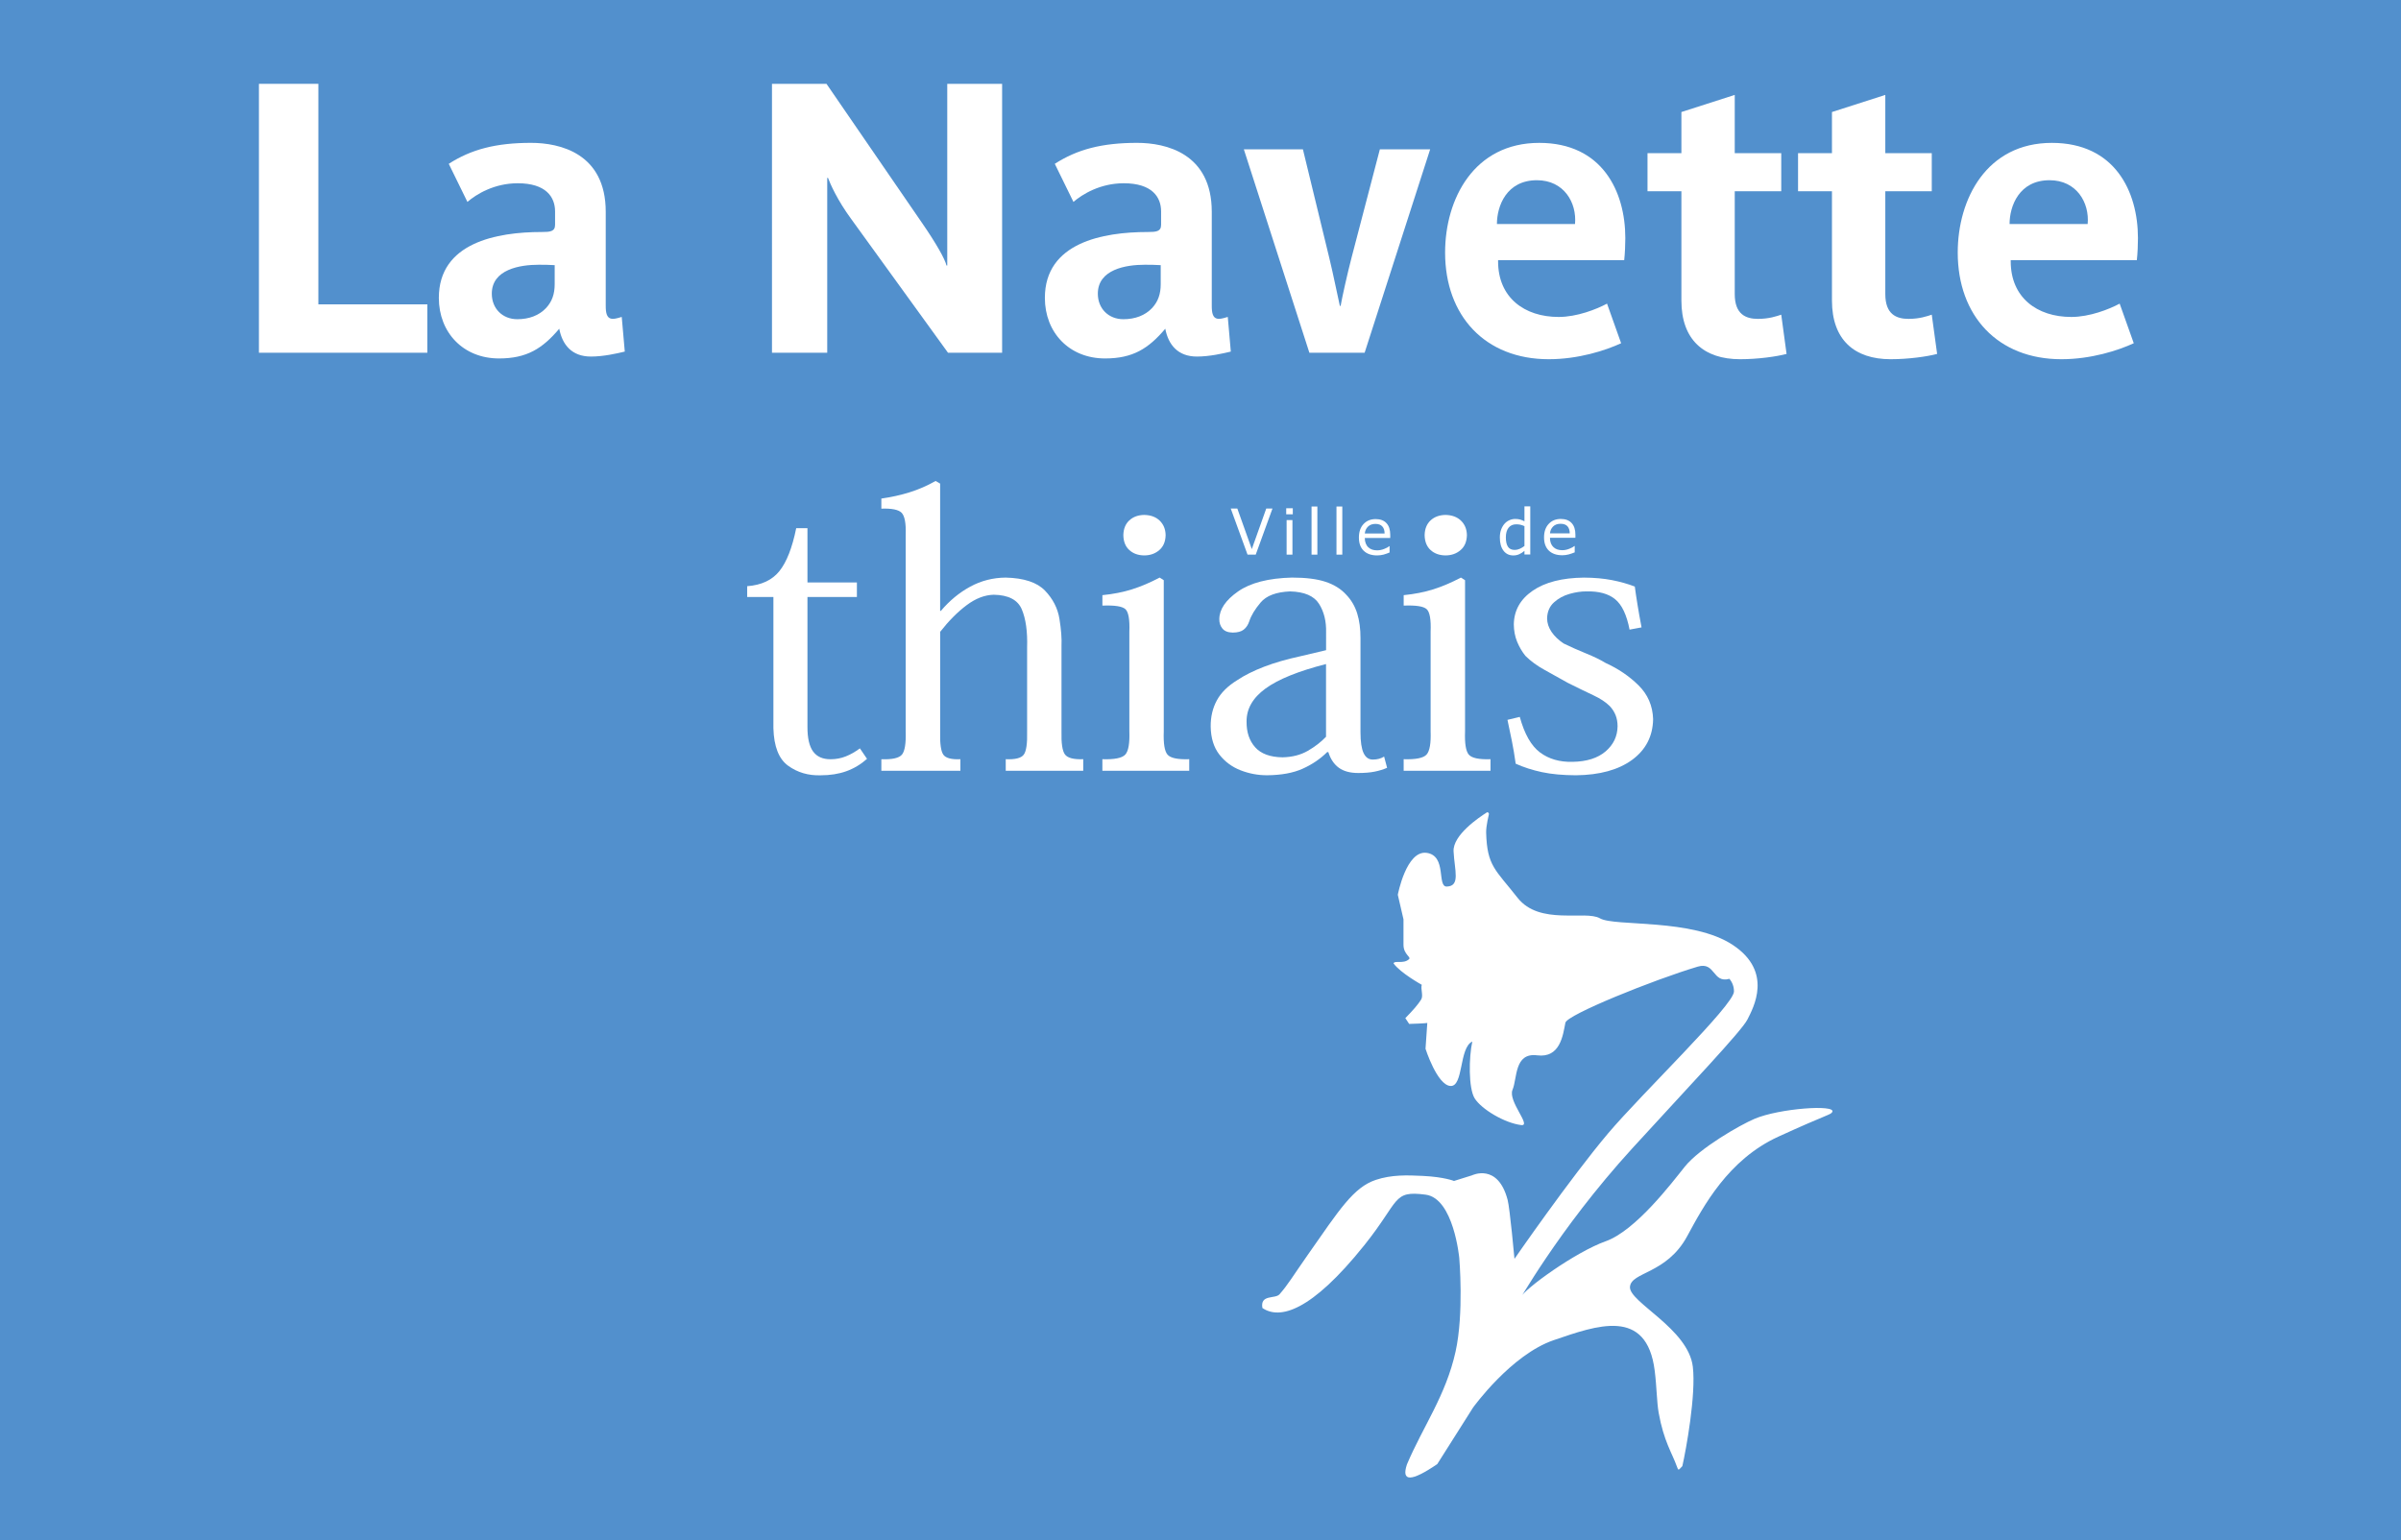 <?xml version="1.0" encoding="utf-8"?> <!-- Generator: Adobe Illustrator 21.0.2, SVG Export Plug-In . SVG Version: 6.00 Build 0)  --> <svg version="1.2" baseProfile="tiny" id="Calque_1" xmlns="http://www.w3.org/2000/svg" xmlns:xlink="http://www.w3.org/1999/xlink" x="0px" y="0px" viewBox="0 0 120 77" overflow="scroll" xml:space="preserve"><rect x="0" y="0" width="120" height="77" fill="#333333" stroke="none"/> <rect fill-rule="evenodd" fill="#5290CD" width="119.999" height="77"/> <g> <path fill="#FFFFFF" d="M12.941,17.636V4.191h2.971v11.025h5.446v2.419H12.941z"/> <path fill="#FFFFFF" d="M29.531,17.826c-0.951,0-1.428-0.59-1.58-1.391c-0.838,0.99-1.619,1.486-3.009,1.486 c-1.79,0-3.009-1.295-3.009-3.028c0-2.761,2.895-3.294,5.142-3.294c0.419,0,0.667-0.02,0.667-0.362V10.57 c0-0.723-0.457-1.408-1.867-1.408c-1.18,0-2.075,0.552-2.514,0.933L22.429,8.19c1.124-0.724,2.361-1.048,4.113-1.048 c1.429,0,3.732,0.515,3.732,3.447v4.685c0,0.362,0.038,0.667,0.362,0.667c0.113,0,0.323-0.058,0.438-0.096l0.152,1.732 C30.826,17.674,30.16,17.826,29.531,17.826z M27.723,13.256c-0.285-0.02-0.571-0.02-0.8-0.02c-0.933,0-2.343,0.229-2.343,1.447 c0,0.743,0.533,1.276,1.276,1.276c0.591,0,1.085-0.19,1.429-0.552c0.305-0.324,0.438-0.705,0.438-1.2V13.256z"/> <path fill="#FFFFFF" d="M47.381,17.636l-4.837-6.685c-0.686-0.933-1.048-1.752-1.161-2.057h-0.039v8.741h-2.761V4.191h2.724 l4.76,6.932c0.725,1.047,1.162,1.828,1.238,2.152h0.038V4.191h2.742v13.444H47.381z"/> <path fill="#FFFFFF" d="M59.82,17.826c-0.951,0-1.428-0.59-1.58-1.391c-0.838,0.99-1.619,1.486-3.009,1.486 c-1.79,0-3.009-1.295-3.009-3.028c0-2.761,2.895-3.294,5.142-3.294c0.419,0,0.667-0.02,0.667-0.362V10.57 c0-0.723-0.457-1.408-1.867-1.408c-1.18,0-2.075,0.552-2.514,0.933L52.718,8.19c1.124-0.724,2.361-1.048,4.113-1.048 c1.429,0,3.732,0.515,3.732,3.447v4.685c0,0.362,0.038,0.667,0.362,0.667c0.113,0,0.323-0.058,0.438-0.096l0.152,1.732 C61.115,17.674,60.449,17.826,59.82,17.826z M58.012,13.256c-0.285-0.02-0.571-0.02-0.8-0.02c-0.933,0-2.343,0.229-2.343,1.447 c0,0.743,0.533,1.276,1.276,1.276c0.591,0,1.085-0.19,1.429-0.552c0.305-0.324,0.438-0.705,0.438-1.2V13.256z"/> <path fill="#FFFFFF" d="M68.203,17.636h-2.761L62.167,7.467h2.952l1.313,5.408c0.21,0.857,0.438,2.019,0.533,2.418h0.038 c0.076-0.438,0.343-1.637,0.553-2.438l1.408-5.389h2.514L68.203,17.636z"/> <path fill="#FFFFFF" d="M81.176,13.008h-6.303c0,0.02,0,0.039,0,0.058c0,1.81,1.313,2.78,3.027,2.78 c0.914,0,1.885-0.381,2.418-0.666l0.705,1.98c-0.781,0.361-2.133,0.799-3.618,0.799c-3.181,0-5.18-2.17-5.18-5.332 c0-2.685,1.447-5.484,4.704-5.484c3.142,0,4.303,2.419,4.303,4.762C81.232,12.228,81.214,12.666,81.176,13.008z M76.814,9.01 c-1.523,0-1.999,1.295-1.999,2.189h3.903C78.814,10.133,78.167,9.01,76.814,9.01z"/> <path fill="#FFFFFF" d="M86.969,17.959c-1.81,0-2.934-0.971-2.934-2.932V9.562h-1.694V7.657h1.694V5.601l2.666-0.856v2.913h2.324 v1.904h-2.324v5.142c0,1.01,0.553,1.238,1.162,1.238c0.553,0,0.934-0.134,1.162-0.21l0.266,1.962 C88.797,17.826,87.863,17.959,86.969,17.959z"/> <path fill="#FFFFFF" d="M94.492,17.959c-1.809,0-2.932-0.971-2.932-2.932V9.562h-1.695V7.657h1.695V5.601l2.666-0.856v2.913h2.322 v1.904h-2.322v5.142c0,1.01,0.552,1.238,1.161,1.238c0.552,0,0.933-0.134,1.161-0.21l0.268,1.962 C96.32,17.826,95.388,17.959,94.492,17.959z"/> <path fill="#FFFFFF" d="M106.797,13.008h-6.303c0,0.02,0,0.039,0,0.058c0,1.81,1.313,2.78,3.027,2.78 c0.914,0,1.885-0.381,2.418-0.666l0.705,1.98c-0.781,0.361-2.133,0.799-3.618,0.799c-3.181,0-5.18-2.17-5.18-5.332 c0-2.685,1.447-5.484,4.704-5.484c3.142,0,4.303,2.419,4.303,4.762C106.854,12.228,106.835,12.666,106.797,13.008z M102.436,9.01 c-1.523,0-1.999,1.295-1.999,2.189h3.903C104.436,10.133,103.788,9.01,102.436,9.01z"/> </g> <g> <g> <path fill="#FFFFFF" d="M63.597,25.425l-0.837,2.304h-0.409l-0.839-2.304h0.329l0.723,2.027l0.722-2.027H63.597z"/> <path fill="#FFFFFF" d="M64.613,25.712h-0.329V25.41h0.329V25.712z M64.595,27.729h-0.291v-1.728h0.291V27.729z"/> <path fill="#FFFFFF" d="M65.841,27.729H65.55v-2.406h0.291V27.729z"/> <path fill="#FFFFFF" d="M67.087,27.729h-0.291v-2.406h0.291V27.729z"/> <path fill="#FFFFFF" d="M69.484,26.895h-1.273c0,0.106,0.017,0.199,0.049,0.277c0.032,0.079,0.076,0.145,0.132,0.194 c0.053,0.05,0.117,0.087,0.191,0.112c0.073,0.024,0.154,0.036,0.242,0.036c0.118,0,0.236-0.023,0.355-0.07 c0.119-0.046,0.204-0.093,0.255-0.138h0.015v0.316c-0.098,0.041-0.197,0.076-0.299,0.105c-0.104,0.026-0.21,0.041-0.322,0.041 c-0.286,0-0.511-0.077-0.672-0.233c-0.161-0.155-0.24-0.376-0.24-0.661c0-0.283,0.076-0.507,0.231-0.674 c0.153-0.165,0.356-0.248,0.608-0.248c0.233,0,0.412,0.067,0.539,0.204c0.126,0.136,0.188,0.329,0.188,0.58V26.895z M69.201,26.672c0-0.152-0.038-0.271-0.115-0.354c-0.075-0.084-0.19-0.126-0.345-0.126c-0.156,0-0.279,0.047-0.373,0.138 c-0.092,0.092-0.144,0.206-0.157,0.342H69.201z"/> </g> <g> <path fill="#FFFFFF" d="M76.482,27.721h-0.291V27.54c-0.084,0.071-0.17,0.128-0.262,0.168c-0.09,0.041-0.188,0.061-0.295,0.061 c-0.206,0-0.371-0.079-0.491-0.238c-0.121-0.159-0.182-0.379-0.182-0.66c0-0.146,0.021-0.276,0.063-0.392 c0.043-0.114,0.099-0.212,0.169-0.292c0.07-0.078,0.152-0.139,0.246-0.18c0.093-0.041,0.189-0.062,0.289-0.062 c0.091,0,0.172,0.009,0.242,0.028c0.07,0.02,0.144,0.049,0.221,0.089v-0.748h0.291V27.721z M76.191,27.296v-0.992 c-0.078-0.035-0.147-0.06-0.21-0.072c-0.062-0.014-0.131-0.019-0.202-0.019c-0.163,0-0.29,0.056-0.382,0.17 c-0.09,0.113-0.136,0.274-0.136,0.483c0,0.205,0.034,0.361,0.105,0.468c0.07,0.106,0.182,0.159,0.338,0.159 c0.082,0,0.165-0.018,0.25-0.055C76.039,27.4,76.118,27.354,76.191,27.296z"/> <path fill="#FFFFFF" d="M78.738,26.887h-1.272c0,0.107,0.016,0.199,0.047,0.278c0.032,0.078,0.076,0.143,0.132,0.193 c0.054,0.05,0.117,0.088,0.19,0.112c0.074,0.024,0.156,0.037,0.244,0.037c0.118,0,0.235-0.023,0.354-0.071 c0.12-0.047,0.204-0.093,0.255-0.138h0.015v0.317c-0.097,0.04-0.197,0.075-0.299,0.103c-0.104,0.028-0.21,0.042-0.321,0.042 c-0.287,0-0.511-0.077-0.673-0.232c-0.16-0.155-0.24-0.376-0.24-0.661c0-0.283,0.077-0.507,0.231-0.673 c0.153-0.166,0.357-0.249,0.608-0.249c0.233,0,0.412,0.068,0.539,0.204c0.126,0.136,0.189,0.329,0.189,0.58V26.887z M78.455,26.665c-0.001-0.153-0.04-0.271-0.115-0.355c-0.075-0.083-0.191-0.124-0.346-0.124c-0.155,0-0.28,0.045-0.372,0.137 c-0.093,0.092-0.144,0.206-0.156,0.343H78.455z"/> </g> <path fill="#FFFFFF" d="M38.654,29.847v6.556c0.025,0.917,0.271,1.544,0.737,1.88c0.466,0.337,1.006,0.496,1.62,0.478 c0.475,0,0.901-0.066,1.28-0.201s0.726-0.342,1.042-0.621l-0.356-0.524c-0.241,0.178-0.479,0.313-0.716,0.405 c-0.236,0.092-0.484,0.138-0.745,0.138c-0.392,0.003-0.684-0.124-0.875-0.383c-0.191-0.26-0.286-0.669-0.285-1.228v-6.499h2.471 v-0.728h-2.471v-2.715h-0.562c-0.198,0.98-0.479,1.696-0.839,2.146c-0.36,0.45-0.897,0.702-1.612,0.756v0.541H38.654"/> <path fill="#FFFFFF" d="M44.051,38.534h3.948v-0.578c-0.443,0.021-0.727-0.054-0.849-0.222c-0.123-0.169-0.178-0.558-0.162-1.164 v-4.982c0.433-0.552,0.874-0.996,1.325-1.333c0.451-0.338,0.903-0.511,1.354-0.521c0.732,0.012,1.2,0.255,1.401,0.73 c0.202,0.476,0.29,1.112,0.266,1.911v4.176c0.016,0.615-0.04,1.009-0.169,1.18c-0.129,0.171-0.429,0.246-0.899,0.225v0.578h3.873 v-0.578c-0.479,0.019-0.783-0.061-0.914-0.238c-0.131-0.178-0.188-0.566-0.172-1.166V32.3c0.018-0.377-0.017-0.831-0.103-1.361 c-0.086-0.53-0.327-1-0.723-1.412c-0.396-0.411-1.05-0.629-1.962-0.65c-0.639,0.005-1.231,0.157-1.774,0.453 c-0.546,0.296-1.034,0.699-1.467,1.211h-0.037v-6.363l-0.225-0.132c-0.426,0.24-0.859,0.429-1.3,0.566 c-0.441,0.138-0.912,0.242-1.413,0.314v0.504c0.526-0.019,0.864,0.051,1.016,0.21c0.151,0.159,0.219,0.521,0.201,1.082v9.831 c0.018,0.607-0.043,0.999-0.187,1.173c-0.145,0.174-0.488,0.251-1.03,0.231V38.534"/> <path fill-rule="evenodd" fill="#FFFFFF" d="M57.959,28.876c-0.476,0.251-0.936,0.446-1.383,0.588 c-0.443,0.14-0.938,0.237-1.479,0.291v0.522c0.612-0.024,0.996,0.035,1.151,0.179c0.154,0.143,0.22,0.521,0.196,1.132v4.964 c0.022,0.607-0.045,0.999-0.203,1.173c-0.159,0.174-0.539,0.251-1.145,0.231v0.578h4.341v-0.578 c-0.577,0.02-0.938-0.057-1.086-0.229c-0.146-0.172-0.209-0.558-0.187-1.156v-7.564L57.959,28.876"/> <path fill-rule="evenodd" fill="#FFFFFF" d="M57.192,25.744c-0.306,0.003-0.556,0.094-0.748,0.271 c-0.194,0.179-0.294,0.425-0.3,0.741c0.006,0.322,0.105,0.571,0.3,0.745c0.192,0.176,0.442,0.265,0.748,0.267 c0.298-0.002,0.548-0.091,0.75-0.267c0.202-0.174,0.308-0.423,0.315-0.745c-0.005-0.297-0.103-0.538-0.294-0.724 C57.772,25.846,57.515,25.75,57.192,25.744z"/> <path fill-rule="evenodd" fill="#FFFFFF" d="M66.275,36.833c-0.251,0.264-0.556,0.499-0.911,0.704 c-0.358,0.206-0.777,0.314-1.263,0.325c-0.624-0.009-1.08-0.178-1.37-0.504c-0.289-0.325-0.432-0.75-0.428-1.274 c-0.009-0.642,0.308-1.194,0.945-1.66c0.639-0.466,1.647-0.873,3.026-1.225V36.833 M66.275,32.506l-1.274,0.301 c-0.692,0.15-1.302,0.326-1.828,0.528c-0.527,0.203-0.973,0.426-1.337,0.67c-0.473,0.29-0.813,0.628-1.021,1.014 c-0.208,0.386-0.311,0.822-0.306,1.308c0.01,0.572,0.154,1.037,0.432,1.396c0.279,0.358,0.634,0.621,1.062,0.788 c0.429,0.167,0.872,0.249,1.332,0.248c0.712-0.007,1.301-0.116,1.772-0.328c0.471-0.211,0.879-0.488,1.225-0.831h0.056 c0.11,0.347,0.284,0.607,0.523,0.782c0.24,0.176,0.564,0.264,0.973,0.264c0.315,0,0.586-0.022,0.813-0.067 c0.227-0.045,0.437-0.109,0.629-0.193l-0.149-0.561c-0.075,0.047-0.159,0.084-0.253,0.11c-0.093,0.026-0.196,0.039-0.309,0.039 c-0.206,0.003-0.36-0.106-0.464-0.325c-0.103-0.219-0.155-0.566-0.155-1.041v-4.701c0.002-0.467-0.053-0.882-0.165-1.241 c-0.113-0.359-0.294-0.67-0.545-0.931c-0.262-0.29-0.607-0.505-1.033-0.647c-0.427-0.142-0.986-0.212-1.681-0.212 c-1.176,0.029-2.073,0.26-2.695,0.693c-0.62,0.434-0.932,0.895-0.937,1.383c-0.003,0.184,0.049,0.341,0.154,0.47 c0.105,0.131,0.277,0.199,0.519,0.204c0.239-0.001,0.421-0.05,0.545-0.147c0.124-0.098,0.218-0.235,0.278-0.414 c0.094-0.292,0.285-0.608,0.571-0.946c0.286-0.338,0.776-0.523,1.47-0.552c0.714,0.018,1.197,0.225,1.448,0.623 c0.25,0.396,0.367,0.876,0.352,1.436V32.506z"/> <path fill-rule="evenodd" fill="#FFFFFF" d="M73.016,28.876c-0.476,0.251-0.936,0.446-1.382,0.588 c-0.444,0.14-0.938,0.237-1.479,0.291v0.522c0.612-0.024,0.996,0.035,1.15,0.179c0.155,0.143,0.221,0.521,0.196,1.132v4.964 c0.022,0.607-0.045,0.999-0.203,1.173c-0.157,0.174-0.54,0.251-1.144,0.231v0.578h4.34v-0.578c-0.576,0.02-0.938-0.057-1.085-0.229 c-0.147-0.172-0.209-0.558-0.187-1.156v-7.564L73.016,28.876"/> <path fill-rule="evenodd" fill="#FFFFFF" d="M72.249,25.744c-0.305,0.003-0.556,0.094-0.748,0.271 c-0.192,0.179-0.293,0.425-0.299,0.741c0.006,0.322,0.106,0.571,0.299,0.745c0.192,0.176,0.443,0.265,0.748,0.267 c0.298-0.002,0.549-0.091,0.75-0.267c0.204-0.174,0.307-0.423,0.316-0.745c-0.005-0.297-0.103-0.538-0.295-0.724 C72.829,25.846,72.572,25.75,72.249,25.744z"/> <path fill="#FFFFFF" d="M75.342,35.989c0.075,0.352,0.148,0.703,0.22,1.054c0.07,0.352,0.135,0.73,0.191,1.138 c0.396,0.179,0.835,0.32,1.315,0.423c0.482,0.102,1.048,0.153,1.697,0.156c1.186-0.013,2.12-0.27,2.807-0.771 c0.684-0.503,1.035-1.182,1.049-2.036c-0.021-0.67-0.266-1.234-0.731-1.692c-0.465-0.458-1.013-0.83-1.645-1.117 c-0.242-0.149-0.566-0.308-0.971-0.473c-0.405-0.165-0.78-0.331-1.126-0.501c-0.256-0.171-0.457-0.362-0.603-0.578 c-0.146-0.216-0.22-0.44-0.223-0.677c0.01-0.334,0.125-0.601,0.344-0.799c0.217-0.198,0.479-0.339,0.78-0.425 c0.303-0.085,0.583-0.126,0.844-0.124c0.62-0.015,1.098,0.116,1.435,0.393c0.338,0.276,0.577,0.782,0.719,1.518l0.599-0.112 c-0.083-0.437-0.152-0.818-0.204-1.147c-0.053-0.328-0.098-0.626-0.133-0.894c-0.344-0.133-0.724-0.24-1.14-0.322 c-0.416-0.081-0.886-0.123-1.406-0.125c-1.088,0.012-1.941,0.23-2.559,0.656s-0.931,0.986-0.942,1.682 c0.003,0.316,0.059,0.605,0.164,0.864c0.107,0.259,0.243,0.495,0.415,0.709c0.266,0.264,0.581,0.495,0.945,0.695 c0.364,0.2,0.754,0.418,1.171,0.653c0.505,0.252,0.932,0.46,1.28,0.623c0.348,0.163,0.621,0.343,0.817,0.538 c0.132,0.14,0.229,0.291,0.295,0.456c0.065,0.165,0.099,0.351,0.099,0.555c-0.007,0.501-0.205,0.919-0.598,1.256 c-0.393,0.336-0.941,0.511-1.65,0.523c-0.646,0.016-1.188-0.141-1.629-0.47c-0.441-0.329-0.776-0.922-1.011-1.777L75.342,35.989"/> </g> <path fill="#FFFFFF" d="M71.834,73.196l1.786-2.822c0,0,1.9-2.646,4.037-3.374c2.138-0.729,4.645-1.66,5.044,1.528 c0.105,0.84,0.101,1.554,0.198,2.104c0.253,1.42,0.673,2.019,0.908,2.679c0.085,0.236,0.074,0.193,0.275-0.012 c0.185-0.813,0.69-3.571,0.524-4.968c-0.226-1.904-3.19-3.228-3.142-3.989c0.048-0.762,1.826-0.632,2.858-2.535 c0.811-1.499,2.046-3.829,4.556-4.979c2.512-1.15,2.619-1.087,2.698-1.237c0.2-0.383-2.651-0.179-3.882,0.343 c-0.733,0.311-2.749,1.468-3.491,2.396c-0.626,0.781-2.446,3.193-3.953,3.727c-1.505,0.534-4.069,2.384-4.263,2.821 c-0.195,0.438,1.813-3.325,5.6-7.474c2.811-3.079,5.458-5.852,5.749-6.435c0.292-0.582,1.297-2.38-0.729-3.724 c-2.023-1.345-5.912-0.91-6.641-1.332c-0.728-0.422-3.022,0.376-4.123-1.033c-1.104-1.408-1.522-1.579-1.567-3.257 c-0.009-0.324,0.141-0.933,0.141-0.933s-0.035-0.117-0.106-0.072c-0.399,0.251-1.705,1.136-1.663,1.945 c0.048,0.956,0.352,1.738-0.338,1.76c-0.507,0.017,0.016-1.538-1.004-1.684c-1.021-0.146-1.445,2.095-1.445,2.095l0.284,1.229 c0,0,0,0.76,0,1.272c0,0.485,0.398,0.609,0.276,0.72c-0.281,0.255-0.72,0.045-0.774,0.21c0.355,0.487,1.411,1.069,1.411,1.069 c-0.066,0.209,0.093,0.549-0.034,0.745c-0.158,0.248-0.395,0.524-0.787,0.922l0.192,0.29c0.805-0.024,0.906-0.048,0.906-0.048 l-0.089,1.29c0,0,0.578,1.812,1.243,1.86c0.664,0.049,0.427-1.918,1.096-2.221c-0.175,0.786-0.195,2.336,0.117,2.839 c0.336,0.541,1.495,1.236,2.327,1.337c0.54,0.065-0.678-1.197-0.434-1.765c0.242-0.568,0.08-1.867,1.23-1.722 c1.15,0.146,1.288-0.995,1.412-1.63c0.077-0.398,4.417-2.147,6.611-2.803c0.896-0.268,0.73,0.846,1.586,0.608 c0.153,0.182,0.228,0.399,0.228,0.633c0,0.681-4.615,5.11-6.288,7.09c-1.896,2.244-4.682,6.277-4.682,6.277 s-0.231-2.529-0.342-2.947c-0.489-1.867-1.783-1.228-1.783-1.228l-0.898,0.281c0,0-0.477-0.2-1.562-0.253 c-0.783-0.038-1.558-0.064-2.347,0.199c-1.119,0.376-1.815,1.485-3.402,3.753c-0.745,1.063-0.994,1.499-1.411,1.968 c-0.216,0.243-0.975-0.012-0.854,0.684c0.866,0.589,2.434,0.183,5.09-3.134c1.804-2.25,1.396-2.749,3.069-2.532 c1.404,0.183,1.681,3.17,1.681,3.17s0.239,2.761-0.185,4.675c-0.485,2.197-1.625,3.739-2.429,5.637 C70.023,74.092,70.528,74.087,71.834,73.196z"/> <g> </g> </svg>